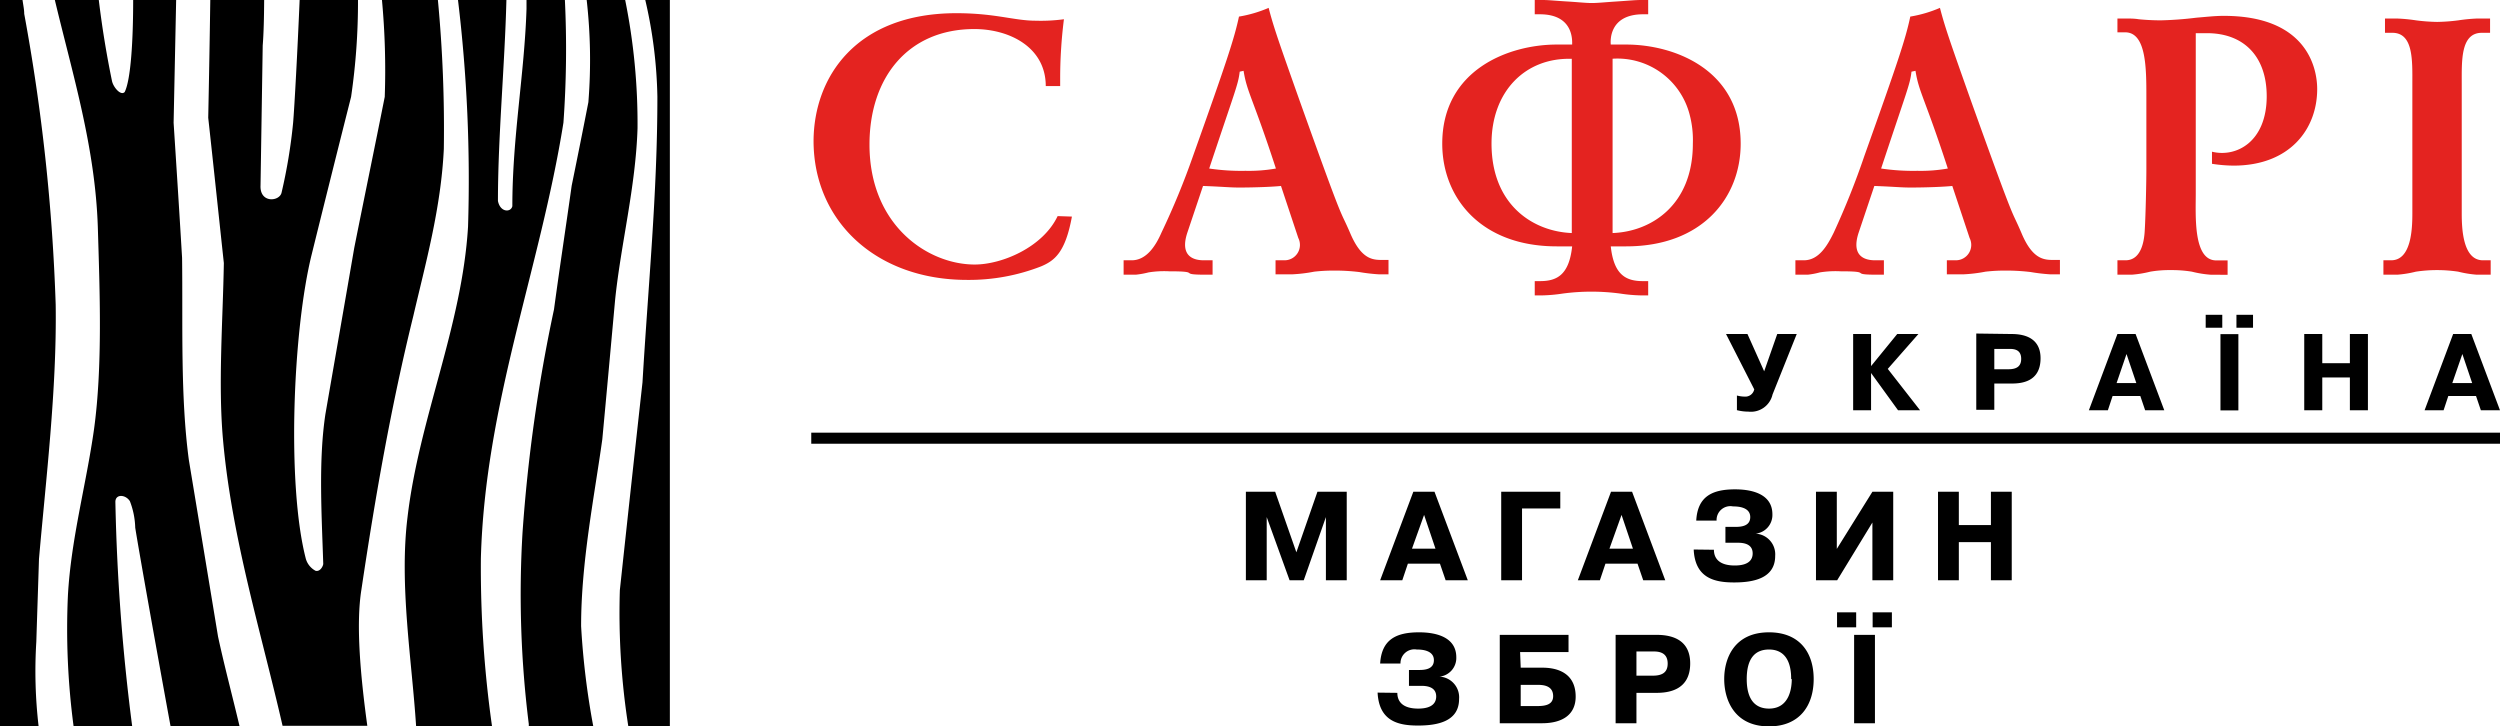 <svg xmlns="http://www.w3.org/2000/svg" id="Слой_1" width="206.5" height="60" data-name="Слой 1"><defs><style>.cls-1{fill:#e42320}</style></defs><path d="M67.01 35.74H206.5v.91H67.01zM104.63 42.71v5.22h-1.72v-7.31h2.42l1.75 5 1.74-5h2.42v7.31h-1.72v-5.22l-1.83 5.22h-1.17ZM118.49 40.62l2.75 7.31h-1.83l-.47-1.37h-2.65l-.46 1.37H114l2.74-7.31Zm.08 4.7-.94-2.79-1 2.79ZM125.72 47.93H124v-7.31h4.88V42h-3.16ZM134.81 40.62l2.74 7.31h-1.82l-.47-1.37h-2.65l-.46 1.37h-1.82l2.74-7.31Zm.07 4.7-.94-2.79-1 2.79ZM141.57 45.41c0 .75.48 1.3 1.72 1.3s1.48-.55 1.48-1c0-.83-.83-.88-1.25-.88h-1v-1.31h.85c.49 0 1.2-.08 1.2-.81 0-.89-1.18-.88-1.42-.88a1.14 1.14 0 0 0-1.36 1.17h-1.68c.11-2 1.33-2.58 3.2-2.58 1.64 0 3.09.51 3.09 2.06a1.55 1.55 0 0 1-1.39 1.6 1.71 1.71 0 0 1 1.62 1.84c0 1.86-1.81 2.19-3.39 2.19s-3.23-.33-3.34-2.72ZM154.66 40.62h1.72v7.31h-1.72v-4.77l-2.91 4.77H150v-7.31h1.72v4.72ZM161.8 47.93h-1.72v-7.31h1.72v2.75h2.65v-2.75h1.72v7.31h-1.72v-3.15h-2.65ZM115.42 57.23c0 .75.48 1.3 1.72 1.3s1.49-.55 1.49-1c0-.83-.84-.88-1.25-.88h-1v-1.31h.86c.49 0 1.2-.08 1.2-.81 0-.89-1.18-.88-1.42-.88a1.15 1.15 0 0 0-1.34 1.16H114c.12-2 1.34-2.58 3.21-2.58 1.63 0 3.08.51 3.08 2.06a1.55 1.55 0 0 1-1.38 1.6 1.71 1.71 0 0 1 1.61 1.85c0 1.86-1.8 2.19-3.39 2.19s-3.22-.33-3.34-2.72ZM125.61 55.15h1.76c.6 0 2.78.05 2.78 2.39 0 1.49-1.09 2.2-2.78 2.2h-3.49v-7.3h5.68v1.42h-4Zm0 3.17H127c.68 0 1.29-.13 1.29-.82 0-.88-.84-.93-1.25-.93h-1.43ZM136.85 52.44c1.48 0 2.76.55 2.76 2.36 0 2.28-1.91 2.43-2.8 2.43h-1.64v2.51h-1.72v-7.3Zm-1.68 3.37h1.35c.81 0 1.23-.29 1.23-1 0-1-.85-1-1.23-1h-1.35ZM142.42 56.09c0-1.7.82-3.86 3.7-3.86 2.51 0 3.69 1.65 3.69 3.86S148.63 60 146.12 60c-2.88 0-3.7-2.21-3.7-3.91m5.53 0c0-.65-.07-2.44-1.83-2.44-1.18 0-1.84.77-1.84 2.44 0 1.91.88 2.44 1.84 2.44 1.75 0 1.88-1.82 1.88-2.44ZM151.74 50.58h1.58v1.24h-1.58Zm3.13 1.86v7.3h-1.72v-7.3Zm-.19-1.86h1.59v1.24h-1.59ZM49.75 36.29c.36-3.84.71-7.7 1.06-11.54.48-4.62 1.7-9.32 1.85-14.16A51.5 51.5 0 0 0 51.64 0h-3.18a44 44 0 0 1 .14 8.44c-.45 2.31-.91 4.6-1.38 6.9-.48 3.42-1 6.82-1.46 10.22A131.4 131.4 0 0 0 43.16 44a86 86 0 0 0 .52 15.82 1 1 0 0 0 0 .15H49a64.5 64.5 0 0 1-1-8.25c0-5.28 1.07-10.55 1.75-15.43M53.3 0a38 38 0 0 1 1 8c0 8-.76 15.57-1.23 23.58q-.95 8.58-1.87 17.16A60.5 60.5 0 0 0 51.9 60h3.43V0ZM15.6 38c-.71-5.28-.49-11.2-.56-16.7-.22-3.72-.46-7.44-.7-11.16L14.55 0H11c0 3.31-.19 6.57-.7 7.6-.32.34-.94-.39-1.05-.91A81 81 0 0 1 8.16 0H4.53C6 6.16 7.86 12.13 8.08 18.74c.16 5.35.4 11.48-.31 16.69-.64 4.57-1.9 9.06-2.16 13.75A61 61 0 0 0 6.08 60h4.84a170 170 0 0 1-1.39-18.54c0-.68.85-.62 1.2-.06a6.5 6.5 0 0 1 .44 2.19c.32 2 1.67 9.59 2.92 16.41h5.7c-.6-2.54-1.26-5-1.78-7.42Q16.81 45.3 15.6 38M3 53c.07-2.28.15-4.56.22-6.83.57-6.55 1.48-14 1.38-21A161 161 0 0 0 2 1.14C2 .8 1.92.42 1.86 0H0v60h3.19A39.4 39.4 0 0 1 3 53M46.54 10.13A85 85 0 0 0 46.66 0h-3.17v.73c-.17 5.4-1.17 10.59-1.17 16.3-.12.53-1 .53-1.19-.43 0-5.32.56-11.12.7-16.6h-4a124 124 0 0 1 .83 18.73c-.5 8.23-4.05 15.87-5 24-.69 5.61.36 11.79.71 17.25h6.27a93.5 93.5 0 0 1-.92-13.82c.33-12.78 4.9-23.96 6.82-36.03"/><path d="M29.85 48.72C31 41 32.31 33.53 34.14 26.1c1-4.3 2.29-8.9 2.52-13.8A113 113 0 0 0 36.17 0h-4.62a63 63 0 0 1 .23 8c-.83 4.17-1.69 8.32-2.52 12.48-.79 4.59-1.59 9.15-2.38 13.72-.58 3.83-.31 8.29-.18 12.37 0 .15-.23.67-.63.58a1.64 1.64 0 0 1-.81-1C23.67 40 24.2 27.22 25.75 21Q27.36 14.49 29 8a54 54 0 0 0 .57-8h-4.82c-.18 4.28-.43 8.87-.54 10.16a44 44 0 0 1-.95 5.74c-.15.75-1.81.92-1.74-.58l.18-11.56c.08-1 .11-2.31.12-3.76h-4.45q-.07 4.86-.17 9.73c.44 4 .86 8 1.29 12-.08 4.73-.48 10-.07 14.58.72 8.13 3.16 15.95 4.92 23.64h7c-.54-3.95-.96-8.28-.49-11.23M146.8 27.59h1.61l-2 5a1.83 1.83 0 0 1-2 1.41 3.8 3.8 0 0 1-.94-.12v-1.21a2.6 2.6 0 0 0 .64.09.75.75 0 0 0 .79-.6l-2.33-4.57h1.77l1.38 3.08ZM156.71 27.59h1.75l-2.53 2.88 2.67 3.42h-1.82l-2.23-3.08v3.08h-1.48v-6.3h1.48v2.65ZM166.17 27.59c1.28 0 2.38.48 2.38 2 0 2-1.65 2.09-2.41 2.09h-1.41v2.17h-1.49v-6.3Zm-1.44 2.91h1.16c.7 0 1.06-.25 1.06-.86 0-.86-.73-.82-1.06-.82h-1.16ZM176.4 27.59l2.37 6.3h-1.58l-.4-1.18h-2.29l-.39 1.18h-1.57l2.36-6.3Zm.06 4.05-.81-2.4-.82 2.4ZM182.19 26h1.37v1.07h-1.37Zm2.7 1.6v6.3h-1.48v-6.3Zm-.16-1.6h1.37v1.07h-1.37ZM191.82 33.89h-1.49v-6.3h1.49V30h2.28v-2.41h1.49v6.3h-1.49v-2.71h-2.28ZM204.13 27.59l2.37 6.3h-1.58l-.4-1.18h-2.29l-.39 1.18h-1.57l2.36-6.3Zm.07 4.05-.81-2.4-.83 2.4Z"/><path d="M88.54 17.89C88 20.85 87.11 21.53 86 22a16.4 16.4 0 0 1-6.12 1.12c-7.52 0-12.68-4.86-12.68-11.49.03-5.3 3.54-10.54 11.8-10.54 3.21 0 4.78.62 6.53.62a14.4 14.4 0 0 0 2.35-.12 39 39 0 0 0-.31 4.89v.63h-1.19c0-3.21-3-4.71-5.9-4.71-5.47 0-8.66 4-8.66 9.54 0 6.7 4.84 9.91 8.69 9.91 2.27 0 5.64-1.44 6.85-4ZM92.81 21.5h.67c1.24 0 2-1.24 2.45-2.27a63 63 0 0 0 2.62-6.36c2.8-7.85 3.4-9.69 3.79-11.5a10.5 10.5 0 0 0 2.45-.72c.41 1.59.83 2.78 2.55 7.64 3.91 10.94 3.21 8.69 4.2 11s2 2.18 2.84 2.18h.31v1.19h-.79a15 15 0 0 1-1.63-.19 17 17 0 0 0-2.13-.12 14 14 0 0 0-1.59.09 12.6 12.6 0 0 1-1.82.22h-1.37V21.5h.73a1.27 1.27 0 0 0 1.15-1.84l-1.43-4.3c-.64.07-2.14.13-3.44.13-.83 0-1.18-.06-3-.13l-1.28 3.81c-.73 2.15.7 2.33 1.34 2.33h.73v1.19h-.57c-2.42 0-.22-.28-3-.28a8.2 8.2 0 0 0-1.72.09 7 7 0 0 1-1.06.19h-1Zm9.59-15.58c-.13 1.09-.35 1.47-2.52 8a18 18 0 0 0 3 .19 12.8 12.8 0 0 0 2.51-.19c-1.91-5.86-2.39-6.29-2.67-8.07ZM127.41 0c.51 0 1 .06 2 .12s1.57.13 2.07.13 1-.06 2.08-.13 1.52-.12 2-.12h.58v1.18h-.42c-2.83 0-2.7 2.22-2.67 2.5h1.27c4 0 9.46 2.09 9.46 8.19 0 4.43-3.15 8.48-9.46 8.48h-1.27c.25 2.34 1.24 2.87 2.64 2.87h.45v1.18h-.61a13 13 0 0 1-1.69-.15 17.9 17.9 0 0 0-4.77 0 13 13 0 0 1-1.69.15h-.61v-1.18h.45c1.4 0 2.39-.53 2.64-2.87h-1.27c-6.31 0-9.46-4.05-9.46-8.48 0-6.1 5.48-8.19 9.46-8.19h1.27c0-.28.16-2.5-2.67-2.5h-.42V0Zm2.42 4.86c-3.83-.12-6.63 2.68-6.63 7 0 5.05 3.41 7.26 6.63 7.39Zm10 7a8.2 8.2 0 0 0-.26-2.37 6.16 6.16 0 0 0-6.37-4.64v14.4c3.22-.12 6.63-2.33 6.63-7.38ZM148.3 21.5h.7c1.25 0 1.95-1.24 2.46-2.27a65 65 0 0 0 2.54-6.36c2.8-7.85 3.41-9.69 3.79-11.5a10.5 10.5 0 0 0 2.45-.72c.41 1.59.83 2.78 2.55 7.64 3.92 10.94 3.22 8.69 4.2 11s2 2.18 2.84 2.18h.32v1.19h-.8a15 15 0 0 1-1.62-.19 17 17 0 0 0-2.14-.12 14 14 0 0 0-1.59.09 12.6 12.6 0 0 1-1.82.22h-1.37V21.5h.74a1.27 1.27 0 0 0 1.14-1.84l-1.43-4.3c-.64.07-2.13.13-3.44.13-.83 0-1.18-.06-3-.13l-1.28 3.81c-.73 2.15.7 2.33 1.34 2.33h.73v1.19h-.57c-2.42 0-.22-.28-3-.28a8.2 8.2 0 0 0-1.72.09 6.4 6.4 0 0 1-1 .19h-1.02Zm9.59-15.58c-.13 1.09-.35 1.47-2.51 8a18 18 0 0 0 3 .19 12.8 12.8 0 0 0 2.51-.19c-1.91-5.86-2.39-6.29-2.67-8.07ZM182.58 22.69a9 9 0 0 1-1.53-.25 10.3 10.3 0 0 0-1.75-.13 9.4 9.4 0 0 0-1.69.13 9 9 0 0 1-1.53.25h-1.18V21.5h.67c1.4 0 1.56-1.84 1.59-2.55.07-1.16.13-3.87.13-5V8c0-2.34 0-5.33-1.75-5.33h-.64V1.53h.7c.35 0 .7 0 1.06.06.6.06 1.24.09 1.84.09a29 29 0 0 0 2.93-.22c.77-.06 1.5-.15 2.26-.15 6.72 0 7.71 4.14 7.71 6.05 0 3.3-2.26 6.32-6.91 6.32a12 12 0 0 1-1.78-.15v-1c2 .5 4.52-.81 4.52-4.58 0-3.28-1.88-5.21-4.94-5.21h-.92V16c0 1.84-.22 5.51 1.69 5.51h.94v1.19ZM198 1.53a14 14 0 0 1 1.56.15 15 15 0 0 0 1.75.13 15 15 0 0 0 1.75-.13 14 14 0 0 1 1.56-.15h1.06v1.18H205c-1.76 0-1.66 2.31-1.66 4.21v10.72c0 1.28.1 3.86 1.75 3.86h.64v1.19h-1.15a9 9 0 0 1-1.53-.25 11.8 11.8 0 0 0-3.5 0 9 9 0 0 1-1.53.25h-1.15V21.5h.64c1.66 0 1.75-2.58 1.75-3.86V6.92c0-1.9.1-4.21-1.65-4.21H197V1.53Z" class="cls-1"/></svg>
